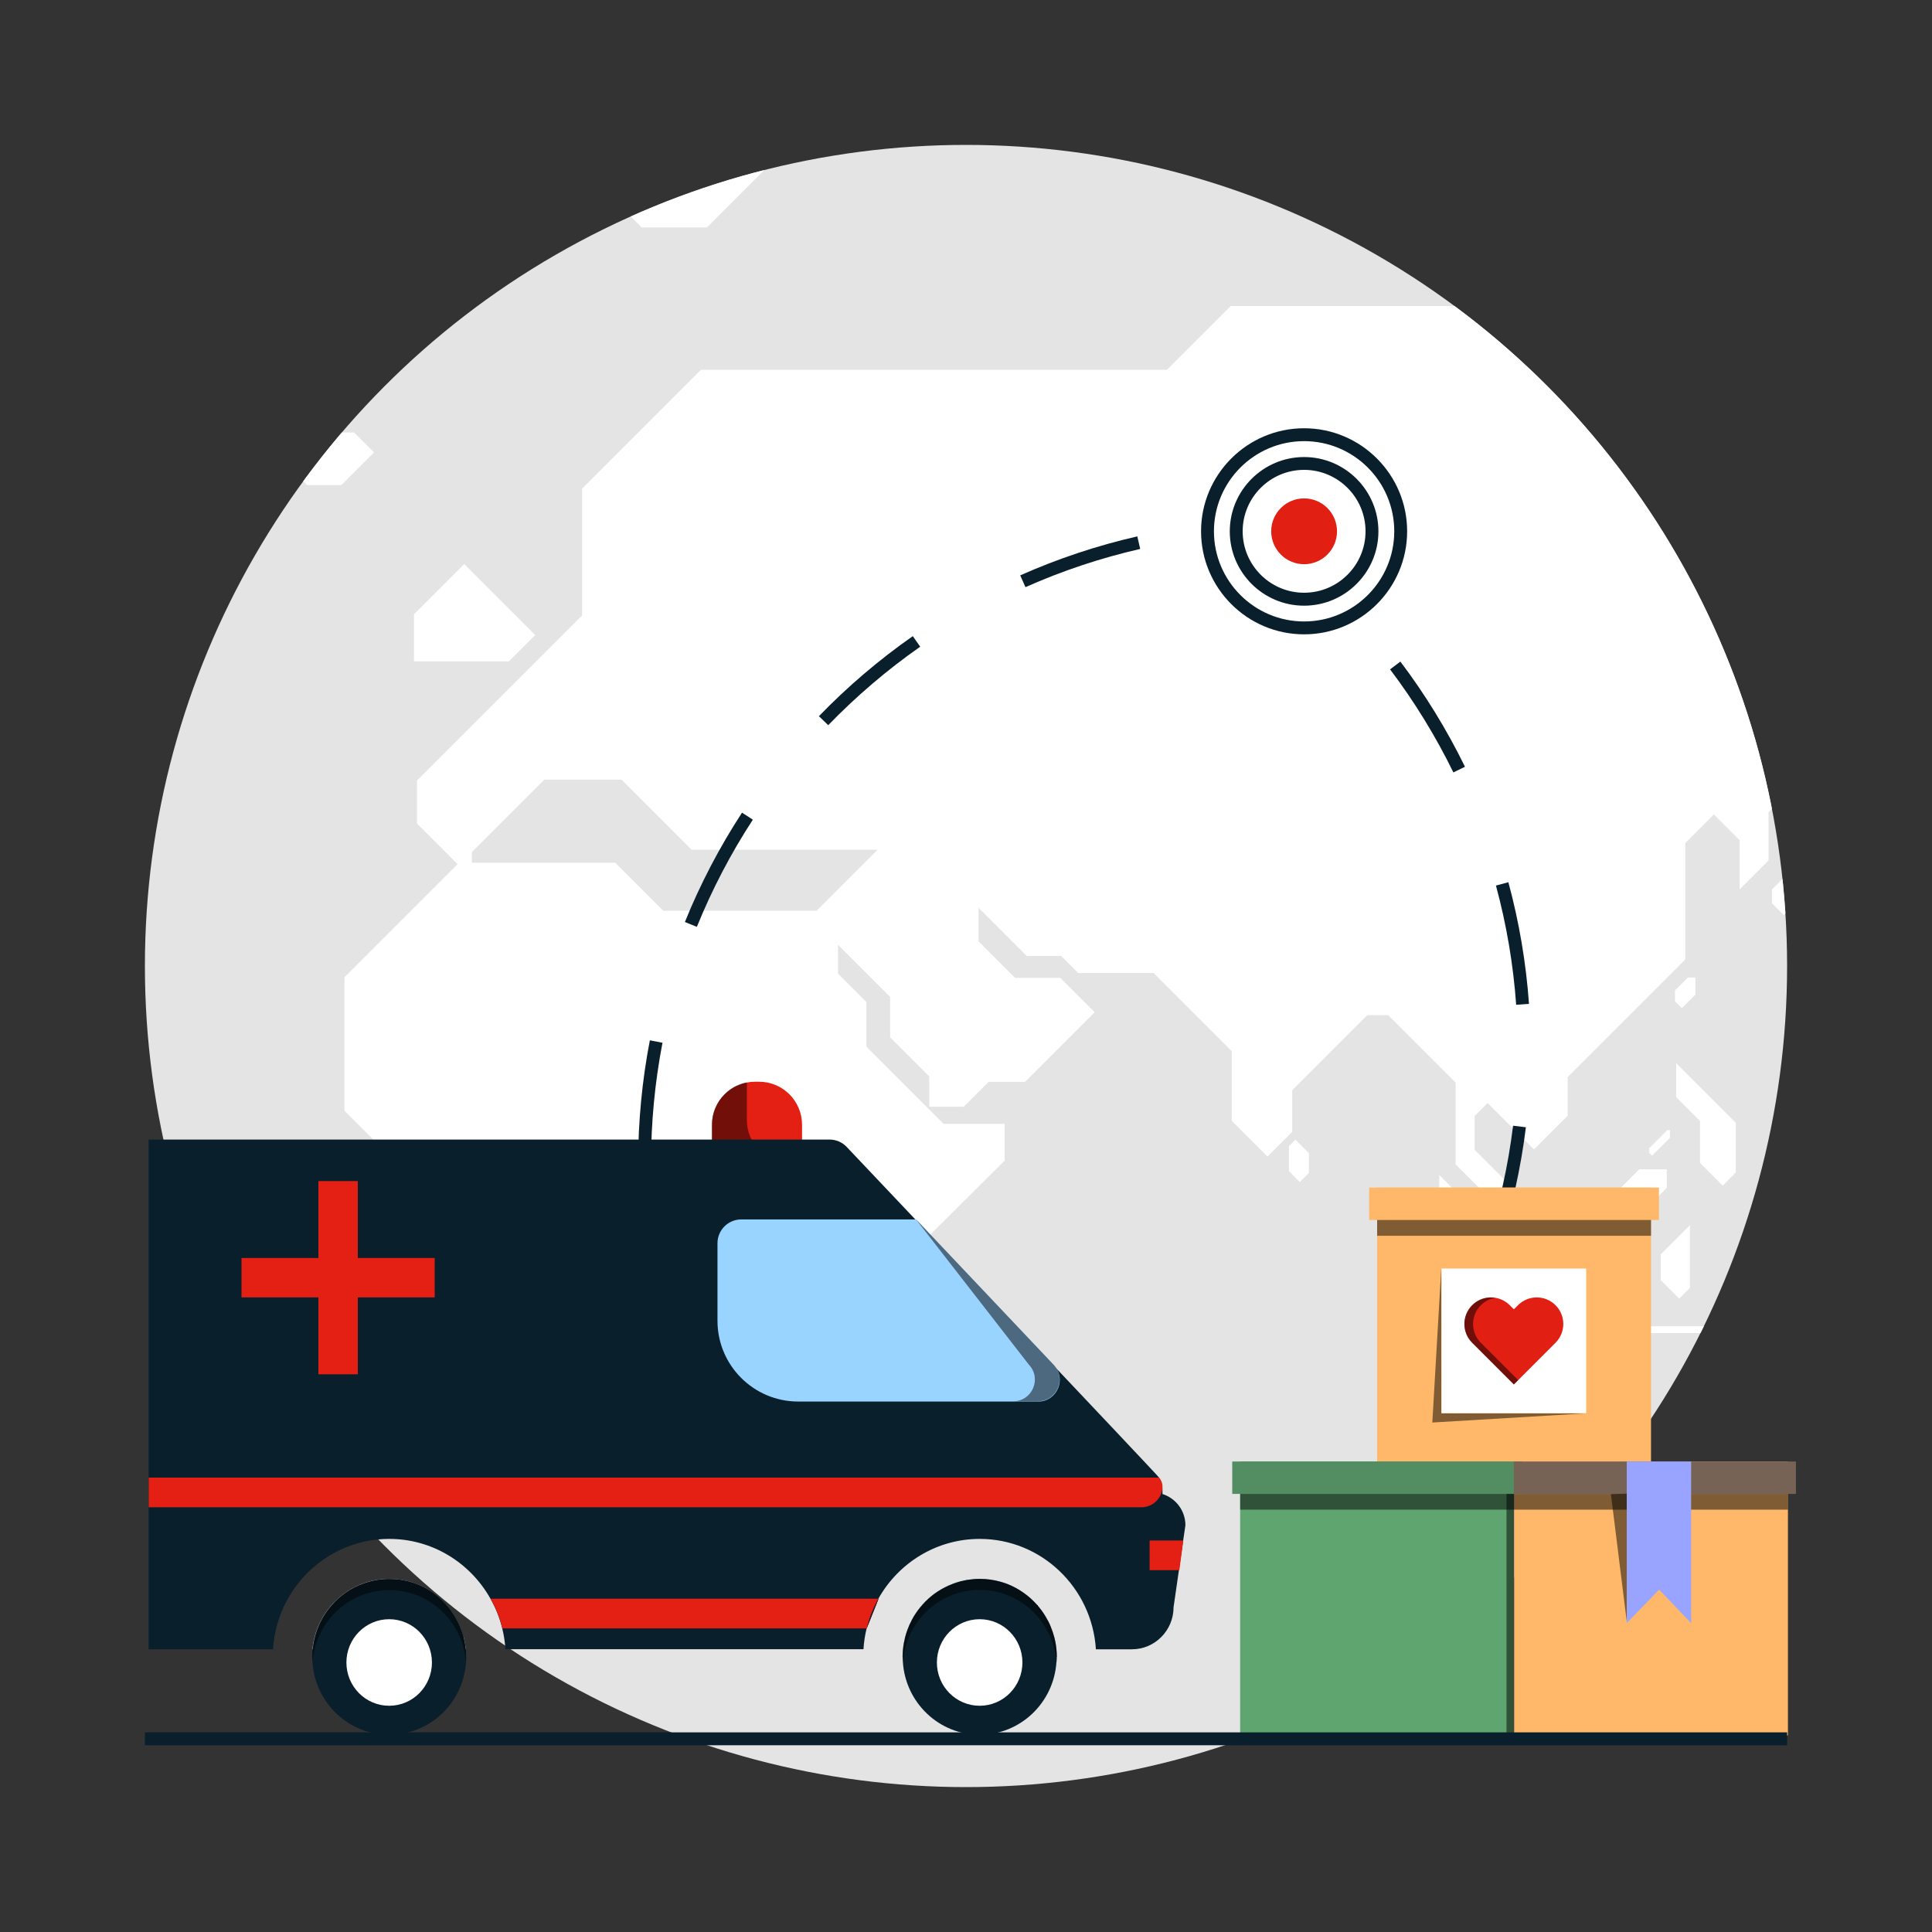 <?xml version="1.0" encoding="utf-8"?>
<svg xmlns="http://www.w3.org/2000/svg" xmlns:xlink="http://www.w3.org/1999/xlink" id="pictograms" viewBox="0 0 300 300">
  <rect x="0" y="0" width="300" height="300" fill="#333333" stroke="none"/>
  <defs>
    <style>
      .cls-1 {
        fill: #e4e4e4;
      }

      .cls-1, .cls-2, .cls-3, .cls-4, .cls-5, .cls-6, .cls-7, .cls-8, .cls-9, .cls-10, .cls-11, .cls-12, .cls-13 {
        stroke-width: 0px;
      }

      .cls-2 {
        fill: #ffb869;
      }

      .cls-3 {
        fill: #528e61;
      }

      .cls-14 {
        opacity: .5;
      }

      .cls-4 {
        fill: #e41f13;
      }

      .cls-6 {
        fill: #091f2c;
      }

      .cls-7 {
        fill: #766355;
      }

      .cls-8 {
        fill: none;
      }

      .cls-9 {
        fill: #e11f13;
      }

      .cls-10 {
        fill: #fff;
      }

      .cls-15 {
        clip-path: url(#clippath);
      }

      .cls-11 {
        fill: #98a4ff;
      }

      .cls-12 {
        fill: #5ea570;
      }

      .cls-13 {
        fill: #99d3ff;
      }
    </style>
    <clipPath id="clippath">
      <circle class="cls-8" cx="150" cy="150" r="127.5"/>
    </clipPath>
  </defs>
  <g>
    <g>
      <g>
        <circle class="cls-1" cx="150" cy="150" r="127.5"/>
        <g class="cls-15">
          <g>
            <polygon class="cls-10" points="7.94 196.97 -13.55 175.47 -46.61 175.47 -68.7 153.38 -68.7 146 -66 143.3 -49.46 143.3 -48.57 144.18 -48.57 148.22 -45.7 151.1 -44.12 151.1 -44.12 137.22 -25.2 118.3 -19.02 118.3 -14.61 113.89 -18.64 113.89 -25.51 107.02 -23.35 104.86 -16.8 104.86 -11.17 110.49 -1.65 110.49 -6.86 105.29 -6.86 98.55 -20.37 85.05 -25.36 85.27 -34.17 76.46 -40.39 76.46 -40.39 99.42 -47.62 99.42 -62.38 84.66 -62.38 78.72 -46.92 63.26 -34.19 63.26 -34.19 73.14 -30.31 77.02 -22.24 77.02 -14.21 68.99 -35.71 47.49 -107.33 47.49 -119.52 59.68 -173.57 59.68 -175.72 61.84 -175.72 79.82 -162.32 93.22 -153.16 84.06 -136.37 84.06 -111.71 108.71 -111.71 126.31 -71.09 166.92 -61.32 166.92 -41.68 186.56 -41.68 209.8 -41.57 209.82 -31.63 219.76 -31.63 250.51 -34.85 253.73 -34.85 286.28 -30.66 290.47 -21.74 290.47 -24.74 287.47 -24.74 270.22 4.48 241 4.48 232.63 21.13 215.97 21.13 199.34 18.76 196.97 7.94 196.97"/>
            <path class="cls-10" d="m364.87,65.78h-4.99l-6.09-6.09h-29.2l-6.09-6.09h-42.14l-6.09-6.09h-79.16l-9.91,9.91h-72.36l-18.46,18.46v19.69l-25.63,25.63v6.68l6.3,6.3-17.57,17.57v20.71l12.39,12.39h22.29l9.25,9.25v28.64l5.04,5.04v16.1l4.72,4.72h10.87l11.87-11.87v-11.17l8.35-8.35v-19.35l17.74-17.63v-5.72h-9.48l-11.99-11.99v-6.93l-4.4-4.4v-4.48l8.09,8.09v6.27l6.08,6.08v4.7h5.36l3.86-3.86h5.65l10.81-10.81-5.34-5.34h-7.02s-5.67-5.67-5.67-5.67v-5.21l7.47,7.47h5.34l2.66,2.66h11.72l12.13,12.13v10.83l5.54,5.54,3.85-3.85v-6.46l11.65-11.65h3.24l10.48,10.48v12.7l8.35,8.35v-5.22l-5.4-5.4v-5.24l2.02-2.02,7.2,7.2,5.23-5.23v-6.01l18.26-18.26v-18.07l4.44-4.44,4,4v7.64l4.49-4.49v-7.5l16.66-16.66v-21.52l3.9-3.9h27.97s-7.57,7.57-7.57,7.57v12.54l29.55-29.55h16.31l6.15-6.15-2.7-2.7Zm-238.06,75.64h-23.82l-7.45-7.45h-22.27v-1.65l11.26-11.26h11.98l10.89,10.89h28.87l-9.46,9.46Z"/>
            <polygon class="cls-10" points="242.7 193.42 247.89 198.62 254.1 198.62 255.74 196.98 255.74 187.54 258.82 184.46 258.82 181.57 254.55 181.57 242.7 193.42"/>
            <polygon class="cls-10" points="256.07 178.31 256.07 179 256.53 179.46 259.3 176.69 259.3 175.47 258.91 175.47 256.07 178.31"/>
            <polygon class="cls-10" points="260.09 153.79 260.09 155.48 261.16 156.55 263.26 154.45 263.26 151.79 262.1 151.79 260.09 153.79"/>
            <polygon class="cls-10" points="291.31 126.21 284.12 133.4 279.86 133.4 275.15 138.12 275.15 140.26 276.98 142.09 281.86 137.21 286.5 137.21 293.32 130.38 293.32 123.47 299.73 117.06 294.94 117.06 291.31 120.69 291.31 126.21"/>
            <polygon class="cls-10" points="303.92 42.75 301.09 39.92 295.46 39.92 286.6 39.92 286.6 41.07 288.29 42.75 303.92 42.75"/>
            <polygon class="cls-10" points="296.62 107.01 296.62 99.77 295.69 98.84 294.68 99.85 294.68 105.88 294.01 106.55 294.01 108.44 295.19 108.44 296.62 107.01"/>
            <polygon class="cls-10" points="257.88 198.79 260.74 201.65 262.41 199.98 262.41 190.25 257.88 194.78 257.88 198.79"/>
            <polygon class="cls-10" points="267.5 184.1 269.53 182.07 269.53 174.35 268.26 173.07 260.28 165.09 260.28 170.37 263.98 174.07 263.98 180.58 267.5 184.1"/>
            <polygon class="cls-10" points="281.81 194.25 276.48 194.25 286.75 204.52 297.98 204.52 302.83 209.37 306.8 209.37 294.76 197.32 284.88 197.32 281.81 194.25"/>
            <polygon class="cls-10" points="266.02 206.09 265.87 205.94 251.43 205.94 249.97 204.48 245.52 204.48 223.49 182.45 223.49 188.8 241.69 207 265.12 207 266.02 206.09"/>
            <polygon class="cls-10" points="227.23 29.09 229.81 31.67 234.58 31.67 237.12 29.13 235.62 27.63 230.09 27.63 225.95 23.49 218.98 23.49 218.98 26.51 221.56 29.09 227.23 29.09"/>
            <polygon class="cls-10" points="200.15 177.97 200.15 181.86 201.83 183.55 203.25 182.14 203.25 179.06 201.15 176.97 200.15 177.97"/>
            <polygon class="cls-10" points="144.21 220.6 144.21 233.15 148.25 233.15 151.77 229.64 151.77 222.54 154.33 219.98 154.33 212.04 152.78 212.04 144.21 220.6"/>
            <polygon class="cls-10" points="298.09 265.16 299.4 266.46 301.51 266.46 303 264.97 303 261.38 298.09 261.38 298.09 265.16"/>
            <polygon class="cls-10" points="83.11 98.61 72.08 87.58 64.28 95.38 64.28 102.69 79.03 102.69 83.11 98.61"/>
            <polygon class="cls-10" points="54.98 67.16 44.83 67.16 42.18 69.8 47.69 75.32 53.01 75.32 58.07 70.25 54.98 67.16"/>
            <polygon class="cls-10" points="-3.54 53.93 -3.54 70.24 10.55 84.33 47.79 47.09 47.79 32.63 62.27 18.15 -13.58 18.15 -26.45 31.02 -3.54 53.93"/>
            <polygon class="cls-10" points="109.78 35.31 119.03 26.05 94.79 26.05 94.79 30.46 99.63 35.31 109.78 35.31"/>
            <polygon class="cls-10" points="268.36 212.04 250.37 230.02 250.37 247.23 266.72 247.23 268.91 245.04 280.75 245.04 292.63 256.92 301.4 256.92 310.48 247.84 310.48 229.64 292.88 212.04 268.36 212.04"/>
          </g>
        </g>
      </g>
      <g>
        <path class="cls-4" d="m117.24,167.97h.62c3.69,0,6.68,2.99,6.68,6.68v5.96h-13.98v-5.96c0-3.69,2.99-6.68,6.68-6.68Z"/>
        <g class="cls-14">
          <path class="cls-5" d="m122.65,180.59h-12.1v-5.96c0-3.25,2.33-5.98,5.42-6.55v5.83c0,3.69,2.99,6.68,6.68,6.68Z"/>
        </g>
        <path class="cls-6" d="m180.51,231.97v-.64c0-.66-.2-1.33-.53-1.89-.19-.35-41.25-43.68-48.5-51.34-.69-.74-1.66-1.15-2.67-1.15H23.08v79.15h19.31c.6-9.56,8.46-17.14,18.05-17.14,6.73,0,12.61,3.74,15.72,9.29.81,1.43,1.43,2.98,1.83,4.61.26,1.05.42,2.13.49,3.23h55.6c.07-1.11.23-2.19.49-3.23t0-.01l1.84-4.6h-.02c3.11-5.55,9-9.29,15.74-9.29,9.58,0,17.44,7.58,18.04,17.14h5.61c3.55,0,6.45-2.93,6.45-6.53l.83-5.74.66-4.59v-.02s.35-2.37.35-2.37c0-2.28-1.5-4.21-3.57-4.86Z"/>
        <path class="cls-10" d="m72.01,254.25c.15.6.26,1.21.32,1.84h-23.81c.28-2.88,1.54-5.45,3.46-7.38,1.76-1.78,4.06-3.01,6.63-3.4.6-.09,1.2-.14,1.82-.14,1.24,0,2.43.19,3.55.54t.01,0c.26.08.53.18.78.28.29.1.57.23.84.36h0c.17.09.34.17.51.26h0s.09.05.13.08c.06.03.12.07.18.11.06.03.12.07.18.1.07.04.13.08.2.12.1.06.19.12.28.19h0c.16.1.31.22.46.34.15.11.31.23.46.36h0c.15.12.29.25.42.38,0,0,0,0,0,0,.14.13.28.26.41.4h0c.14.14.27.28.39.42,0,0,0,0,0,0,.14.15.26.29.38.44.1.12.19.24.28.36.03.04.06.07.08.1h0c.19.26.37.52.53.79.04.06.08.12.12.18h0c.43.73.79,1.49,1.06,2.31.05.12.09.25.13.37h0c.06.2.11.38.16.57Z"/>
        <path class="cls-10" d="m163.94,255.43c.03.22.06.44.08.66h-23.8c.06-.63.17-1.24.32-1.84.1-.38.22-.76.35-1.13.2-.56.44-1.09.72-1.61.18-.34.38-.68.6-1,.22-.33.45-.63.69-.93.25-.3.5-.59.77-.86,1.62-1.64,3.71-2.81,6.04-3.3.19-.04.39-.07.58-.1.6-.09,1.2-.14,1.82-.14,1.09,0,2.15.15,3.16.43.14.03.27.07.41.12.56.17,1.1.39,1.62.65.35.17.69.36,1.01.56.82.5,1.58,1.11,2.26,1.8.14.14.27.28.39.42.26.29.5.58.73.89.23.31.45.64.65.98.3.5.57,1.01.79,1.56.23.55.42,1.11.57,1.69.1.39.18.78.24,1.17Z"/>
        <path class="cls-10" d="m163.94,255.43c.03.22.06.44.08.66h-23.8c.06-.63.17-1.24.32-1.84.1-.38.22-.76.35-1.13.2-.56.44-1.09.72-1.61.18-.34.38-.68.6-1,.22-.33.45-.63.69-.93.25-.3.5-.59.77-.86,1.62-1.64,3.71-2.81,6.04-3.3.19-.04.39-.07.58-.1.6-.09,1.2-.14,1.82-.14,1.09,0,2.15.15,3.16.43.14.03.27.07.41.12.56.17,1.1.39,1.62.65.35.17.69.36,1.01.56.82.5,1.58,1.11,2.26,1.8.14.14.27.28.39.42.26.29.5.58.73.89.23.31.45.64.65.98.3.5.57,1.01.79,1.56.23.55.42,1.11.57,1.69.1.39.18.78.24,1.17Z"/>
        <path class="cls-4" d="m180.51,230.78h0c0,1.81-1.46,3.27-3.27,3.27H23.09v-4.61h156.89c.33.4.53.87.53,1.34Z"/>
        <path class="cls-4" d="m136.43,248.25l-1.84,4.6s0,0,0,.01h-56.58c-.4-1.64-1.02-3.19-1.83-4.61h60.26Z"/>
        <polygon class="cls-4" points="178.51 239.21 183.74 239.21 183.13 243.82 178.51 243.82 178.51 239.21"/>
        <g>
          <path class="cls-6" d="m136.4,248.25h.02l-1.84,4.6c.39-1.63,1.01-3.18,1.81-4.6Z"/>
          <path class="cls-6" d="m149.71,245.42c.19-.04.39-.07.58-.1-.19.02-.38.06-.57.1-5.07,1.05-8.98,5.37-9.49,10.67-.04.39-.06.79-.06,1.19h-.02c0-.41.02-.8.06-1.19.06-.63.17-1.24.32-1.84.1-.38.22-.76.35-1.13.2-.56.44-1.09.72-1.61.18-.34.38-.68.6-1,.22-.33.45-.63.69-.93.25-.3.5-.59.77-.86,1.62-1.64,3.71-2.81,6.04-3.3Z"/>
          <path class="cls-6" d="m157.31,246.37c.35.17.69.36,1.01.56-.33-.2-.66-.39-1.01-.56Z"/>
          <path class="cls-6" d="m158.32,246.93c.82.5,1.58,1.11,2.26,1.8-.68-.68-1.43-1.29-2.26-1.8Z"/>
          <path class="cls-6" d="m160.97,249.14c.26.29.5.58.73.89-.23-.31-.47-.6-.73-.89Z"/>
          <path class="cls-6" d="m162.35,251.01c.3.5.57,1.01.79,1.56-.23-.54-.49-1.06-.79-1.56Z"/>
        </g>
        <path class="cls-6" d="m164.08,257.28h0c0,.21,0,.41-.02.6,0,.09,0,.18-.02.26-.44,6.28-5.6,11.23-11.92,11.23s-11.5-4.97-11.92-11.27c0-.07-.01-.14-.01-.22-.01-.2-.02-.41-.02-.61h0c0-.41.02-.8.06-1.19.06-.63.17-1.24.32-1.84.1-.38.22-.76.35-1.13.2-.56.44-1.09.72-1.61.18-.34.38-.68.6-1,.22-.33.45-.63.69-.93.25-.3.5-.58.77-.86,1.19-1.21,2.64-2.15,4.25-2.76.01,0,.03-.01.04-.02.28-.1.55-.2.84-.28.15-.04.31-.09.46-.13,0,0,.01,0,.02,0,.15-.04.29-.07.44-.1h.02c.09-.02.18-.04.27-.06.1-.02.2-.04.3-.05.6-.09,1.2-.14,1.82-.14,1.09,0,2.15.15,3.16.43.14.03.27.07.41.12.56.17,1.1.39,1.62.65.35.17.69.36,1.01.56.2.12.41.26.6.4.4.28.77.58,1.13.9.18.16.35.33.52.5.14.14.27.28.39.42.26.29.5.58.73.89.23.31.45.64.65.98.3.5.57,1.01.79,1.56.23.55.42,1.11.57,1.69.1.39.18.78.24,1.17.03.22.06.44.08.66.04.39.06.78.06,1.18Z"/>
        <g class="cls-14">
          <path class="cls-5" d="m164.08,257.26h0c0,.21,0,.41-.02.6,0,.09,0,.18-.02.26-.05-.7-.15-1.38-.32-2.05-1.28-5.28-5.99-9.19-11.6-9.19s-10.32,3.91-11.6,9.19c-.16.65-.27,1.33-.32,2.02,0-.07-.01-.14-.01-.22-.01-.2-.02-.41-.02-.61h0c0-.41.02-.8.06-1.19.06-.63.17-1.24.32-1.84.1-.38.22-.76.35-1.13.2-.56.44-1.09.72-1.61.18-.34.38-.68.6-1,.22-.33.45-.63.69-.93.25-.3.5-.58.77-.86,1.19-1.21,2.64-2.15,4.25-2.76.01,0,.03-.01.04-.02.28-.1.55-.2.84-.28.15-.04.31-.09.46-.13,0,0,.01,0,.02,0,.15-.04.29-.07.44-.1h.02c.09-.02.18-.04.27-.06.1-.02.2-.04.3-.05.6-.09,1.2-.14,1.82-.14,1.09,0,2.15.15,3.16.43.14.03.27.07.41.12.56.17,1.1.39,1.62.65.35.17.69.36,1.01.56.2.12.41.26.6.4.4.28.77.58,1.13.9.18.16.35.33.52.5.14.14.27.28.39.42.26.29.5.58.73.89.23.31.45.64.65.98.3.5.57,1.01.79,1.56.23.55.42,1.11.57,1.69.1.39.18.78.24,1.17.03.22.06.44.08.66.04.39.06.78.06,1.18Z"/>
        </g>
        <ellipse class="cls-10" cx="152.12" cy="258.15" rx="6.64" ry="6.72"/>
        <g>
          <path class="cls-6" d="m51.98,248.72c1.41-1.43,3.18-2.51,5.16-3.07-4.62,1.35-8.1,5.47-8.59,10.45-.04.39-.06.79-.06,1.19h-.02c0-.41.02-.8.06-1.19.09-.9.27-1.76.54-2.59,0,0,0,0,0,0,.43-1.33,1.08-2.55,1.91-3.63.31-.41.65-.79,1-1.15Z"/>
          <path class="cls-6" d="m66.13,246.63s.09.05.13.08c-.04-.02-.09-.05-.13-.07h0s0,0,0,0Z"/>
          <path class="cls-6" d="m66.83,247.05c.1.06.19.12.28.19-.03-.02-.06-.04-.1-.06-.06-.05-.12-.09-.18-.13Z"/>
          <path class="cls-6" d="m67.12,247.24c.16.1.31.22.46.34-.15-.12-.3-.23-.46-.33t0,0h0Z"/>
          <path class="cls-6" d="m68.04,247.94c.15.12.29.25.42.38-.14-.13-.28-.25-.42-.38h0s0,0,0,0Z"/>
          <path class="cls-6" d="m68.47,248.32c.14.13.28.26.41.4-.14-.14-.27-.26-.41-.39,0,0,0,0,0,0,0,0,0,0,0,0Z"/>
          <path class="cls-6" d="m69.28,249.14h0c-.12-.14-.25-.28-.39-.41.14.14.27.27.39.41Z"/>
          <path class="cls-6" d="m69.93,249.94s.06.07.08.1h0s-.05-.06-.07-.1Z"/>
          <path class="cls-6" d="m70.54,250.83c.04.06.08.12.12.18h0c-.04-.06-.07-.12-.11-.18Z"/>
          <path class="cls-6" d="m71.85,253.68h0c-.04-.12-.07-.25-.12-.37.05.12.09.25.13.37Z"/>
          <path class="cls-6" d="m72.01,254.25s-.03-.1-.05-.16c-.03-.14-.07-.27-.11-.41.06.19.11.38.16.57Z"/>
        </g>
        <path class="cls-6" d="m72.39,257.28h0c0,.16,0,.31-.01.46,0,.14-.01.27-.02.41-.44,6.28-5.61,11.23-11.92,11.23s-11.49-4.96-11.92-11.23c-.01-.14-.02-.27-.02-.41v-.07c0-.06,0-.13,0-.19,0-.07,0-.14,0-.2h0c0-.41.02-.8.06-1.19.09-.9.27-1.76.54-2.59,0,0,0,0,0,0,.43-1.33,1.08-2.55,1.91-3.63.31-.41.65-.79,1-1.15,1.41-1.43,3.18-2.51,5.16-3.07.16-.05.32-.09.48-.13.09-.02.18-.04.27-.06.08-.02.16-.04.24-.05.16-.03.32-.06.48-.09.6-.09,1.2-.14,1.82-.14,1.24,0,2.43.19,3.55.54t.01,0c.26.08.53.18.78.28.28.1.56.23.84.36h0c.17.09.34.17.51.26h0s.09.06.13.08c.06.03.12.07.18.11.06.03.12.07.18.1.07.04.13.08.2.12.06.04.12.09.18.13.04.01.07.04.1.06h0c.16.11.31.22.46.34.15.11.31.23.46.36h0c.15.13.29.25.42.38h0c.14.14.28.26.41.4h0c.14.14.26.28.39.42h0c.13.15.25.3.38.44.1.12.19.24.28.36.02.04.05.07.07.1h0c.19.26.37.52.53.79.02.03.04.06.06.09.02.03.04.06.06.09,0,0,0,0,0,0,.43.72.79,1.49,1.06,2.3.02.06.05.12.07.18.02.06.04.12.06.18.02.07.04.14.06.21.02.07.04.14.06.2.02.06.03.11.05.16.15.6.26,1.21.32,1.84.04.39.06.78.06,1.18Z"/>
        <g class="cls-14">
          <path class="cls-5" d="m72.39,257.28h0c0,.16,0,.31-.01.46,0,.14-.01.27-.02.41-.05-.7-.15-1.38-.32-2.05-1.28-5.28-5.99-9.19-11.6-9.19s-10.32,3.91-11.6,9.19c-.17.66-.28,1.35-.33,2.05-.01-.14-.02-.27-.02-.41v-.07c0-.13,0-.26,0-.39h0c0-.41.02-.8.06-1.19.28-2.87,1.54-5.45,3.45-7.38,1.76-1.78,4.06-3.01,6.63-3.4.6-.09,1.2-.14,1.82-.14,1.24,0,2.43.19,3.55.54t.01,0c.26.08.53.18.78.28.28.1.56.23.84.36h0c.17.09.34.17.51.26h0s.09.05.13.08c.06.03.12.07.18.11.06.03.12.07.18.1.07.04.13.08.2.12.1.06.19.12.28.19h0c.16.1.31.22.46.34.15.11.31.23.46.36h0c.15.12.29.25.42.38,0,0,0,0,0,0,.14.13.28.26.41.4h0c.14.14.27.28.39.42,0,0,0,0,0,0,.14.15.26.29.38.44.1.12.19.24.28.36.03.04.06.07.08.1h0c.19.26.37.52.53.79.04.06.08.12.12.18h0c.43.73.79,1.49,1.06,2.31.05.12.09.25.13.37h0c.06.2.11.38.16.57.15.6.26,1.21.32,1.84.04.39.06.78.06,1.18Z"/>
        </g>
        <ellipse class="cls-10" cx="60.43" cy="258.15" rx="6.64" ry="6.72"/>
        <path class="cls-13" d="m161.19,217.63h-37.24c-6.93,0-12.54-5.62-12.54-12.54v-12.04c0-2.04,1.65-3.7,3.7-3.7h27.15l21.38,22.61c2.03,2.14.51,5.68-2.44,5.68h0Z"/>
        <g class="cls-14">
          <path class="cls-5" d="m161.15,217.59h-3.82c2.95,0,4.47-3.53,2.44-5.68l-17.56-22.6,21.39,22.6c2.03,2.15.51,5.68-2.44,5.68Z"/>
        </g>
      </g>
      <g>
        <rect class="cls-4" x="49.44" y="183.4" width="6.12" height="30"/>
        <rect class="cls-4" x="49.44" y="183.4" width="6.12" height="30" transform="translate(250.9 145.9) rotate(90)"/>
      </g>
      <path class="cls-6" d="m101.09,180.61h-2c0-6.41.61-12.83,1.82-19.07l1.96.38c-1.18,6.12-1.78,12.4-1.78,18.69Zm7.11-36.69l-1.85-.75c2.39-5.91,5.38-11.63,8.87-16.98l1.68,1.09c-3.42,5.25-6.35,10.85-8.69,16.64Zm20.4-31.32l-1.44-1.39c4.44-4.59,9.35-8.78,14.58-12.43l1.15,1.64c-5.12,3.58-9.93,7.69-14.29,12.19Zm30.63-21.43l-.81-1.83c5.84-2.59,11.95-4.63,18.18-6.05l.45,1.95c-6.1,1.39-12.09,3.39-17.81,5.93Zm36.43-8.33l-.06-2c1.1-.04,2.2-.05,3.31-.05v2c-1.08,0-2.17.02-3.24.05Z"/>
      <path class="cls-6" d="m232.78,193.75l-1.9-.62c1.94-5.98,3.31-12.15,4.07-18.33l1.99.24c-.78,6.31-2.18,12.61-4.15,18.71Zm2.65-37.72c-.44-6.24-1.5-12.47-3.14-18.52l1.93-.52c1.67,6.17,2.75,12.53,3.2,18.89l-2,.14Zm-9.75-36.09c-2.75-5.62-6.06-11.01-9.83-16l1.6-1.21c3.85,5.09,7.22,10.59,10.03,16.33l-1.8.88Z"/>
      <g>
        <g>
          <circle class="cls-10" cx="202.5" cy="82.5" r="10.54"/>
          <path class="cls-6" d="m202.5,94.05c-6.37,0-11.54-5.18-11.54-11.54s5.18-11.54,11.54-11.54,11.54,5.18,11.54,11.54-5.18,11.54-11.54,11.54Zm0-21.09c-5.26,0-9.54,4.28-9.54,9.54s4.28,9.54,9.54,9.54,9.54-4.28,9.54-9.54-4.28-9.54-9.54-9.54Z"/>
        </g>
        <circle class="cls-9" cx="202.5" cy="82.5" r="5.11"/>
        <path class="cls-6" d="m202.5,98.5c-8.82,0-16-7.18-16-16s7.18-16,16-16,16,7.18,16,16-7.18,16-16,16Zm0-30c-7.72,0-14,6.28-14,14s6.28,14,14,14,14-6.28,14-14-6.28-14-14-14Z"/>
      </g>
      <g>
        <rect class="cls-2" x="213.84" y="184.41" width="42.53" height="42.53"/>
        <rect class="cls-12" x="192.57" y="226.94" width="42.53" height="42.53"/>
        <rect class="cls-2" x="235.1" y="226.94" width="42.53" height="42.53"/>
        <g>
          <g class="cls-14">
            <polygon class="cls-5" points="223.8 196.94 223.8 219.43 246.3 219.46 222.41 220.89 223.8 196.94"/>
          </g>
          <g>
            <rect class="cls-10" x="223.84" y="196.99" width="22.46" height="22.46" transform="translate(443.29 -26.86) rotate(90)"/>
            <g>
              <path class="cls-9" d="m241.54,208.5c1.61-1.61,1.61-4.22,0-5.83h0c-1.61-1.61-4.22-1.61-5.83,0l-.64.64-.64-.64c-1.61-1.61-4.22-1.61-5.83,0h0c-1.61,1.61-1.61,4.22,0,5.83l6.47,6.47,6.47-6.47Z"/>
              <g class="cls-14">
                <path class="cls-5" d="m235.75,214.3l-.68.68-6.47-6.47c-.81-.81-1.21-1.86-1.21-2.92s.4-2.11,1.21-2.92c.98-.98,2.33-1.36,3.59-1.15-.82.13-1.61.52-2.24,1.15-.81.81-1.21,1.86-1.21,2.92s.4,2.11,1.21,2.92l5.79,5.79Z"/>
              </g>
            </g>
          </g>
        </g>
        <rect class="cls-2" x="212.6" y="184.41" width="45" height="5.03"/>
        <g class="cls-14">
          <rect class="cls-5" x="213.84" y="189.44" width="42.53" height="2.45"/>
        </g>
        <g class="cls-14">
          <rect class="cls-5" x="192.57" y="231.97" width="85.06" height="2.45"/>
        </g>
        <rect class="cls-3" x="191.34" y="226.94" width="45" height="5.03"/>
        <rect class="cls-7" x="235.07" y="226.94" width="43.8" height="5.03"/>
        <polygon class="cls-11" points="252.6 226.94 252.6 252.04 257.63 246.84 262.6 252.04 262.6 226.94 252.6 226.94"/>
        <g class="cls-14">
          <polygon class="cls-5" points="250.14 232 252.6 251.76 252.6 231.93 250.14 232"/>
        </g>
        <g class="cls-14">
          <rect class="cls-5" x="233.93" y="231.97" width="1.18" height="37.5"/>
        </g>
      </g>
      <rect class="cls-6" x="22.5" y="269" width="255" height="2"/>
    </g>
    <rect class="cls-8" x="0" width="300" height="300"/>
  </g>
  <rect class="cls-8" x="0" width="300" height="300"/>
</svg>